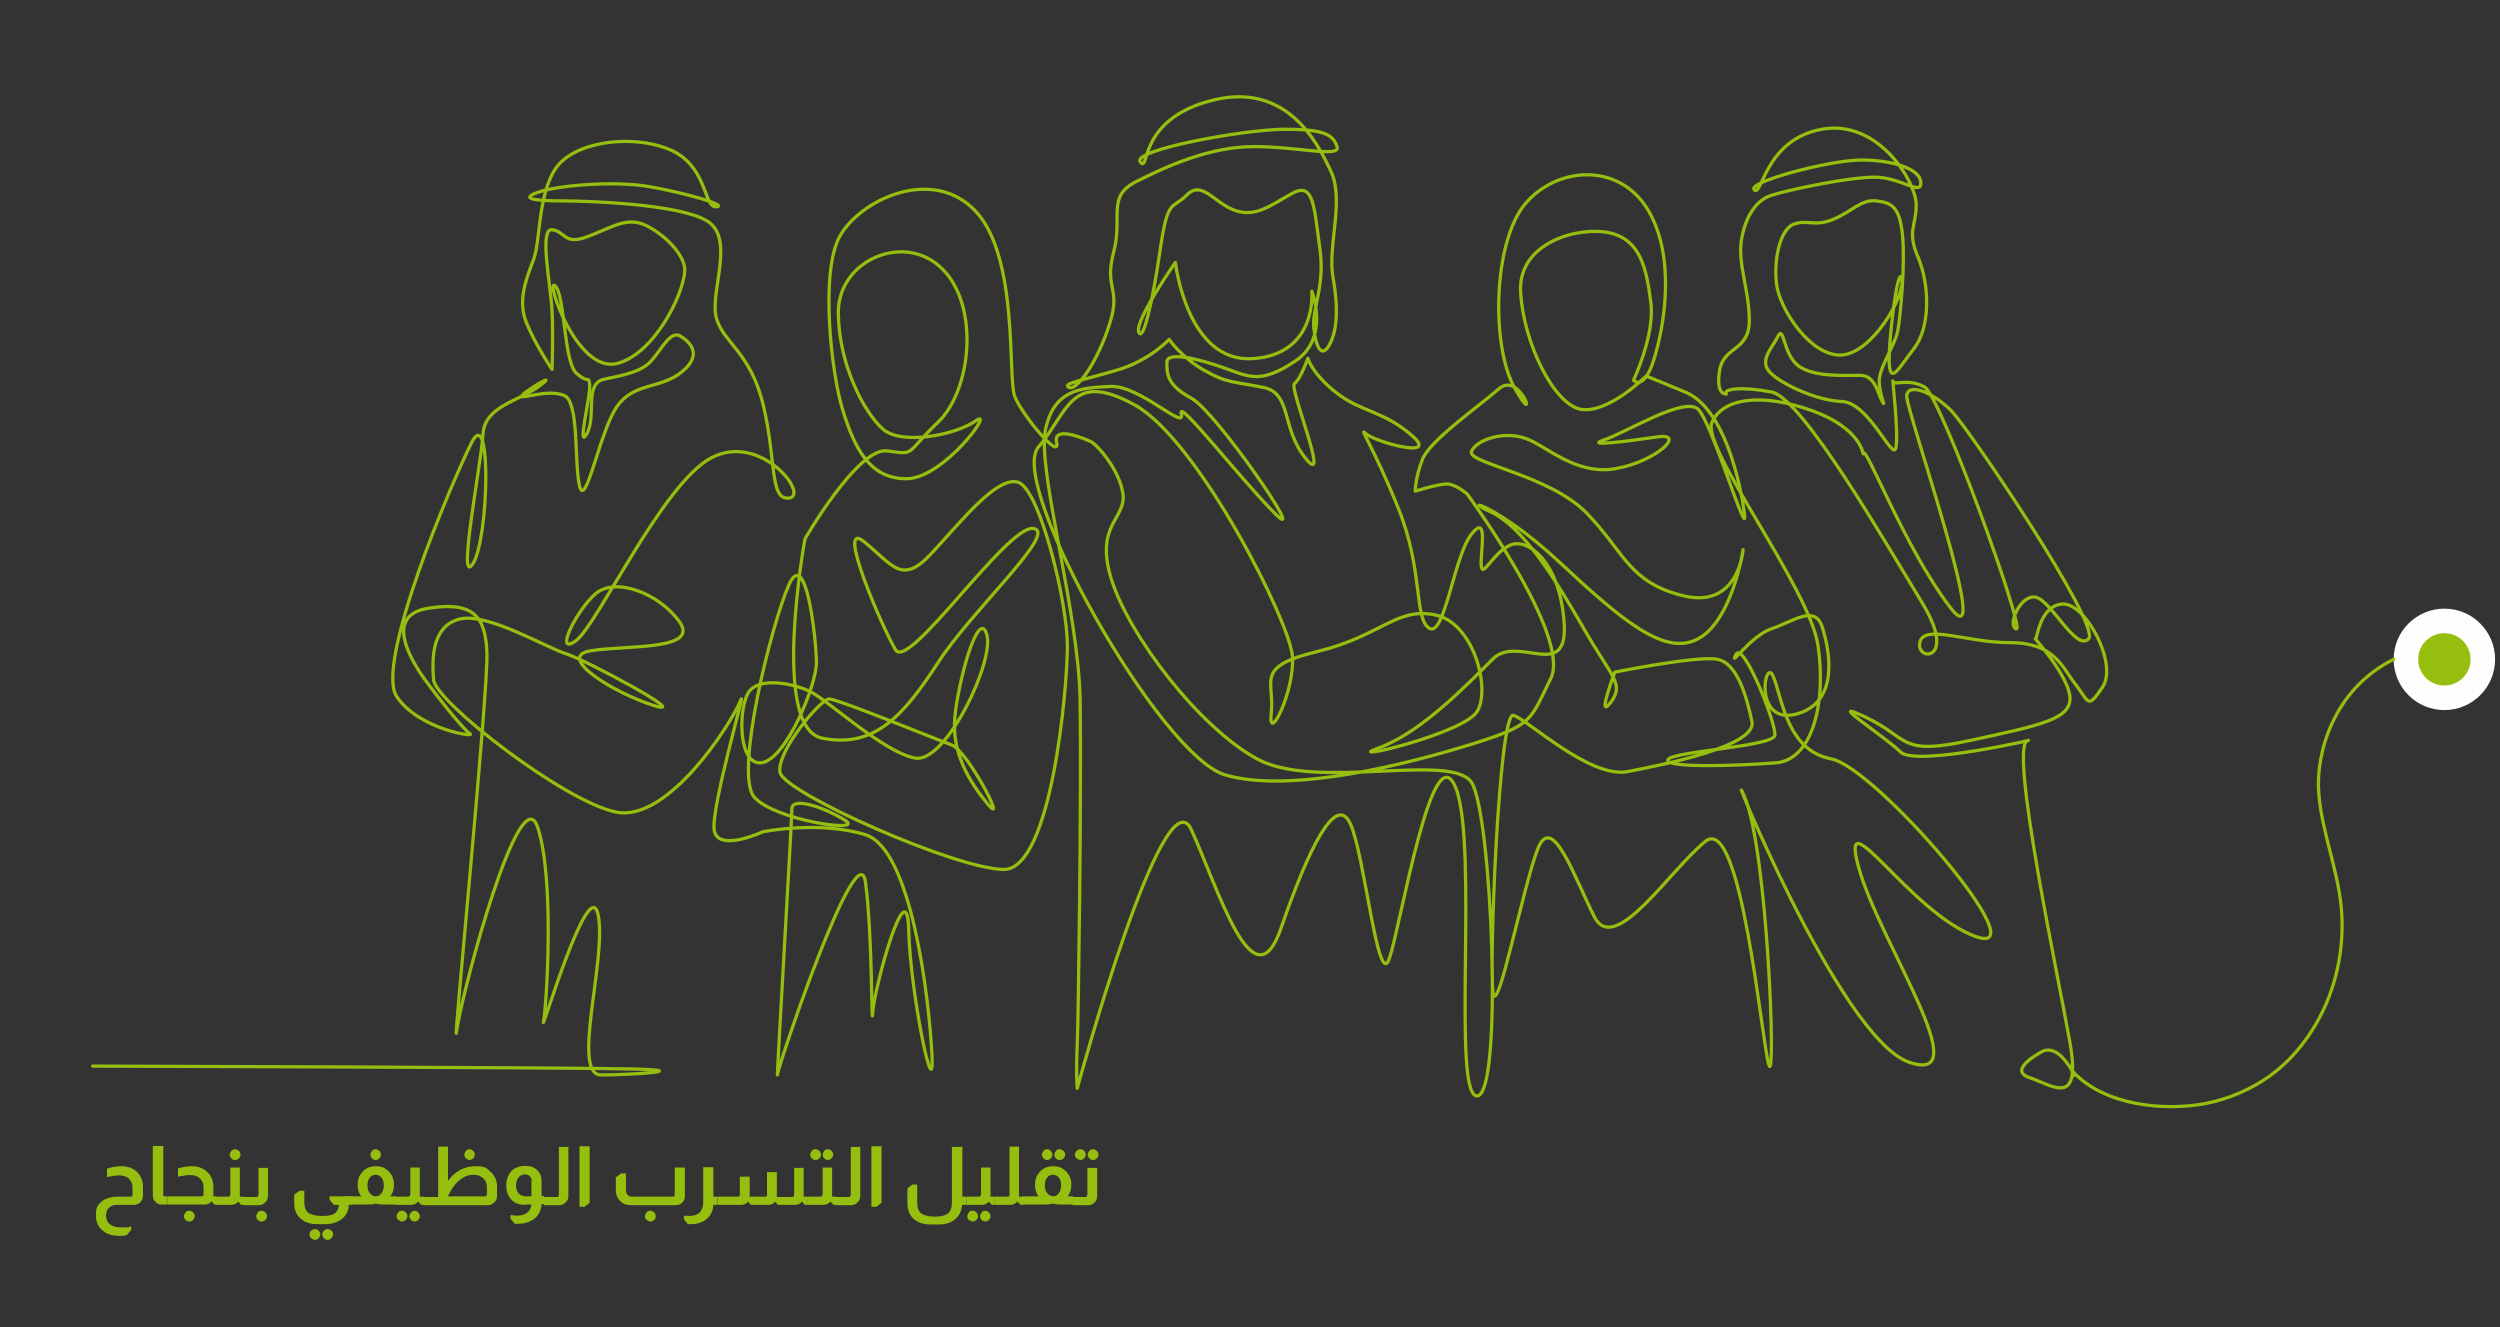 <?xml version="1.0" encoding="UTF-8"?>
<svg id="Layer_1" data-name="Layer 1" xmlns="http://www.w3.org/2000/svg" xmlns:xlink="http://www.w3.org/1999/xlink" version="1.1" viewBox="0 0 764 405.6">
  <rect x="0" y="0" width="764" height="405.6" fill="#333333" stroke="none"/>
  <defs>
    <style>
      .cls-1 {
        fill: #96be0e;
      }

      .cls-1, .cls-2, .cls-3, .cls-4 {
        stroke-width: 0px;
      }

      .cls-2, .cls-5, .cls-6 {
        fill: none;
      }

      .cls-3 {
        fill: #f09600;
      }

      .cls-5 {
        stroke-miterlimit: 10;
      }

      .cls-5, .cls-6 {
        stroke: #96be0e;
      }

      .cls-6 {
        stroke-linecap: round;
        stroke-linejoin: round;
      }

      .cls-4 {
        fill: #fffefc;
      }

      .cls-7 {
        display: none;
      }
    </style>
    <clipPath id="clippath">
      <rect class="cls-2" x="-213.5" y="-577.5" width="734.1" height="284.2"/>
    </clipPath>
  </defs>
  <g id="Layer_1-2" data-name="Layer 1-2" class="cls-7">
    <path class="cls-3" d="M29,206.5c-.5-.5-.9-1.7-.6-2,.4-.5,1.5-1,2.1-.8,15.1,4.2,31.9,17.6,64.4,204.6,4,1.5,13.6,4.8,17.3,6.8,11.1,6.2,15.4,16,14.4,28.3-.5,6.3-1.5,12.6-2,19-.5,5.4-.5,10.9,1.4,16.1,3.2,8.7,10.8,12.5,19.6,9.6,6.5-2.1,12.2-5.8,17.7-9.8,4-2.9,7.9-6,12-8.9,15-10.9,31.6-13.2,49.3-8.6,6.9,1.8,13.8,3.3,20.7,4.9.3,0,.6,0,1.1.1,0-.3,0-.5-.1-.6-7.1-6.9-11.1-15.6-14.7-24.5-6.6-16.4-10.8-33.3-13.6-50.7-2.7-17-2.1-34-.1-50.9,2.2-18.9,9.4-35.9,21-51,2.2-2.8,4-5.9,5.9-9,4.3-7.2,11-11.3,18.3-14.7,6.2-2.9,12.8-4.6,19.6-5.4,9.9-1.2,18.8,1.8,27.1,6.6,16.7,9.7,28.7,23.7,36.8,41.1.7,1.6,1.4,3.1,2.1,4.7.6,1.5,1.2,3.1,1.9,4.8,4.3-2.5,9.1-3.3,13.8-4.2,21.5-4.2,49.5,7.1,62.4,21.8,11.7,13.3,19.3,28.6,24.6,45.2,2.8,8.8,4.9,17.9,7.2,26.8,1.4,5.4,2,6,6.8,3.3,4.4-2.4,9.2-2.8,13.9-3.8,3.1-.7,3.9-2,3-5.1-.1-.4-.3-.9-.5-1.3-.9-2.3-.6-3.6,1.4-5,1.6-1.1,3.5-2,5.3-2.7,3.5-1.4,7.1-2.6,10.6-3.9,4.6-1.7,5.8-3.5,4.5-8.2-2.8-10.3-5.8-20.6-9.1-30.8-3.5-10.8-6.3-21.6-7.1-32.9-.6-7.9-.3-15.8-.4-23.6,0-.5.1-.9.2-1.4.5-3.1,2-3.8,4.7-2.1.3.2.5.4,1,.6v-.5c-9.4-15-21.6-26.2-40-28.8-1.9-.3-3.9.2-5.8.7-7.2,2.3-14.4,3-21.6.2-.3-.1-.6-.2-.9-.4h-.6c.4.5.6.9.9,1.2,9.1,11.4,17.5,23.3,24.3,36.3,4.3,8.3,5.9,17.5,8.5,26.4,4.6,15.9,9.4,31.7,14.2,47.5,1.4,4.6,3.2,9.1,4.8,13.7.6,1.6,1.1,3.3,1.4,4.9.1.6-.1,1.3-.4,1.8-.7,1.1-1.7,2-2.4,3.1-2.2,3.1-5.2,4.1-8.8,3.8-3.7-.3-6.2-2.5-7.3-5.9-1-3-1.6-6.1-2.2-9.2-2.1-11.5-7.1-21.9-13.1-31.8-4-6.7-8.6-13.1-13.5-19.1-6.5-8-15.6-12.4-24.9-16.3-.8-.3-1.6-.7-2.4-1-6.5-2.3-8.6-8-7.8-14,.5-3.5,1.5-6.8,2.2-10.3.1-.7.1-1.4.2-2-.2-.1-.3-.2-.5-.3-.7.6-1.4,1.1-1.9,1.7-.8,1-1.5,2.1-2,3.2-3.8,8.1-11.1,11-19.1,12.7-3.3.7-5.8-1-7.4-3.8-2.7-4.6-3.1-9.7-2.6-14.8,1.3-13.2,6.7-24.7,15.3-34.7,5.1-5.9,11.5-8,19.1-5.6,1.9.6,3.6.7,5.1-.9.5-.6,1.5-.7,2.3-1.1.7-.4,1.6-.8,2-1.4,1.3-1.7,2.7-1.9,4.5-1s1.6.9,2.5,1.2c.4.1,1,.2,1.4,0s.2-.8.1-1.2c-.7-3-1.5-6-2.2-9-.5-2-1.8-3.3-3.8-4-2.5-.8-4.9-1.7-7.3-2.6-4-1.5-7.8-.7-11.6.6-4,1.3-7.9,2.6-11.9,3.9-7.8,2.6-15.6,2.1-23.5.6-10.5-2-20.6-4.8-30.1-9.8-.9-.5-1.9-.9-2.9-1.2-3-1-5.9,0-7.4,2.9-.6,1.2-1.1,2.6-1.4,3.9-1.2,5.2-3.2,10.1-5.8,14.8-1,1.7-2.3,3.5-.9,5.5,1.3,1.9,3.4,1.5,5.3,1.2,4.3-.7,8.6-1.6,12.9-2.4,6.4-1.2,12.9-.8,19.2.5,10.1,2,20,1.7,29.9-.6,1-.2,2.1-.4,3.1-.3.7,0,1.4.5,2.2.8-.6.5-1,1.4-1.7,1.5-3.2.8-6.4,1.6-9.7,2.2-9.2,1.9-18.4,3.8-27.6,5.5-3.4.6-7,.5-10.5.7-1.3,0-2.6.2-3.9.5-1,.2-1.3.9-.7,1.7.9,1.2,1.8,2.5,2.8,3.6,6.2,6.7,12.5,13.4,18.7,20.1,2.1,2.3,4,4.9,5.9,7.5.6.9.6,2.2,1,3.4-1.2-.2-2.5-.2-3.5-.7-6.3-3.6-12-8-17.2-13-2.4-2.4-4.9-4.7-7.3-7-5-4.8-10.4-9-16.4-12.5-10-5.9-20-11.8-29.9-17.7-4-2.4-7.6-5.2-10.4-9.1-2.7-3.8-4.4-7.9-4.3-12.6.3-12.8.8-25.5,1.2-38.3,0-1.6.4-3.3.7-4.9,2.1-9.6-1.5-17.3-8.1-24-.2-.2-.4-.4-.5-.6-2.5-3.6-6.2-3.4-9.8-2.6-2.4.6-4.8,1.6-7.1,2.6-5.8,2.3-10.6-1.2-10.2-7.5,0-1.6.9-2.9,2.4-3.4,5.3-1.7,10.5-3.6,15.9-4.9,2.1-.5,4.6.3,7.1.9-3.3,2.2-5.7,4.5-2.6,8.6.3-.8.5-1.3.6-1.8,1.3-3.4,4.7-4.2,6.9-1.4,4,5.1,9.1,9.5,11.1,16.7.4-1.4.7-2.1,1-2.9,4.3-11.8,7.6-24,13.2-35.3.9-1.7,1.8-3.4,3-4.9,2.5-3.4,6.3-3.2,8,.7,1.6,3.8,2.8,7.9,3.6,11.9,2.1,10.7,1.9,21.4.6,32.2-.9,7-1.5,14-.5,21,.5,3.1,1.6,5.1,4,6.9-.4-2.4-.9-4.6-1.2-6.7-1.6-9.4-1-18.8-.6-28.1.4-9.6,1.4-19.4-1.8-28.8-.9-2.6-1.9-5.1-2.8-7.7-1.4-4.1-.5-7.9,2.6-10.7,2.1-1.9,4.5-3.5,7-4.7,7.1-3.4,14.8-4.3,22.5-5.2,1.6-.2,3.3-.3,4.9-.4,4.7-.3,8.1,1.9,9.7,6.1,1.3,3.6,2.5,7.4,2.7,11.1,1.3,16.6,5.9,32.4,12.1,47.7,4.2,10.4,7.8,21,12,31.3,3.1,7.6,7.5,14.6,13,20.9,2.8,3.1,6,5.7,10.5,4.9,2.2-.4,4.5-1.2,6.4-2.5,10.2-7,15.6-16.7,15.8-29.1.3-12.9-3.2-25.1-8.3-36.7-5.4-12.4-11.3-24.6-16.9-36.8-1-2.1-1.9-4.2-2.8-6.1-1.2,1.7-2.3,3.7-3.9,5.1-6.1,5.7-13.5,6.6-21.1,4.2-7.4-2.3-13.2-6.6-16.7-13.7-.4-.8-1.1-1.5-1.8-2-4.8-3.7-8.8-8-12.1-13.1-2.4-3.9-5-7.7-7.6-11.4-1-1.5-2.3-2.9-3.5-4.3-.8-1-1.7-1.3-3-.8-.4.2-.9.2-1.4.2-1.4-.2-2.2-.9-2-2.4.2-1.3,1.3-1.6,2.4-1.4,1,.2,2.2.8,2.8.4,1-.7,1.7-2,2.3-3.2,2-4.4,2.1-9.1,2.5-13.8.6-6.6,1.2-13.2,4-19.4,3.1-6.9,7.9-12.4,14-16.7,3.2-2.3,6.7-3.1,10.3-.4,3.5,2.6,4.3,5.9,1.7,9.4-2,2.8-4.4,5.3-6.6,8-1.8,2.2-3.6,4.4-5.2,6.8-4,6.1-4.9,12.9-3.8,19.8.6,3.5,2.2,6.8,3.4,10.2.2.5.6.9,1,1.2,3.6,3.5,7.1,7.2,10.9,10.5,3.8,3.4,8.1,6,13.2,6.9,4.2.8,8.1,0,11.6-2.2,7.5-4.4,12.8-11,13.2-19.7.8-15.6-4-29.2-17.5-38.4-2.8-1.9-6.1-2.9-9.2-4.2-3.5-1.5-6.4-3.8-8.6-6.9-2.6-3.7-1.5-6.8,3-7.6,4.9-.9,9.7,0,13.7,2.7,9.1,6,16.8,13.6,22.6,22.8,1.7,2.7,2.8,5.6,2.6,8.8,0,2-.5,4-.8,6.3,5.5,3.1,7.2,9,7.8,15.1.8,7.8-.5,15.4-5.7,21.7-2.4,2.9-5.3,4.9-9.3,4-.9-.2-1.8-.7-2.8-1.2-1.3,5-2.5,10-3.9,15.1.7,0,1.5,0,1.5-1.5s.6-1,.9-1.5c.4.3,1.1.6,1.3,1.1.4,1.1,1,1.1,2,1.1,3.8-.3,7.4.3,10.8,1.9,9.3,4.3,18.9,7.9,29.2,9.5,5,.7,8,3.9,9.4,8.6,1.2,4,2.3,8,3.4,12,2.5,9,7,17.1,11.2,25.4,5,10.1,10.1,20.3,14.5,30.7,3.9,9.4,3.8,19.4,1.1,29.3-.1.4-.2.9-.5,1.3-.3.3-.8.4-1.3.7-.2-.4-.5-.8-.5-1.2s0-.8.2-1.2c1.7-4.1,0-7.2-2.6-10.1-2.7-2.8-9.9-5.3-14.5-4.8,5.1,1.2,8.8,3.8,11.5,7.6,3.3,4.6,4.3,9.8,2.9,15.1-.6,2.3-2.4,4.5-4.1,6.4-1.5,1.7-3.5,2.8-5.1,4.4-.6.6-1.2,1.4-1.3,2.3-.7,3.4-.6,3.4,2.8,4.3,6.8,1.8,13.4,4.2,19.1,8.5,5.2,4,9.5,8.8,12.3,14.6,2.7,5.7,5,11.5,7.4,17.4.7,1.8,1.4,3.8-.1,5.7-.2.3,0,1,.1,1.5,1,3.2,2,6.4,3.1,9.6.9,2.6,1.6,5.2,2.9,7.6,7.3,13.7,12.9,28,18.5,42.4,4,10.5,8.1,21,10.4,32.1.5,2.3,1,4.7,1.4,7,1.5,8,6,13.6,13.2,17.4,10.2,5.4,20.7,6.1,31.6,3,21.3-6.2,39.1-17.6,52.5-35.6,5.5-7.4,8.5-15.7,8.1-25-.2-5-1.1-10-1.2-15,0-4.4,0-8.9.6-13.2,1.8-11,11.5-17.4,21.8-14.9,8.2,2,12.3,8,10.8,16.3-1.6,8.6-3.7,17.2-5.5,25.8-1.4,6.8-3.3,13.5-4.1,20.4-1.5,13.4,4.4,23.6,14.8,31.6,7.8,6,16.8,7.9,26.4,7.5,11.9-.4,23.3-3.5,34.6-6.9,1.5-.4,2.9-.8,4.4-1.2.2,0,.5,0,.8.3-1.1.5-2.2,1.1-3.3,1.5-10.4,4.1-21,7.2-32.2,8.5-17.7,2-32.3-3.4-42.6-18.5-6.2-9.2-7.1-19.4-4.7-29.9,2.7-11.8,5.6-23.6,8.3-35.4.5-2,.7-4.2.9-6.3.4-4.9-1.7-8.2-6.1-10.4-9.3-4.5-19.6.4-21.8,11-1,4.8-.8,9.9-.7,14.8,0,4.5,1,9,1.3,13.4.6,9.3-2.1,17.8-7.3,25.5-8.4,12.5-19.7,21.6-32.6,28.9-8.9,5-18.2,8.7-28.4,10.4-12.3,2.1-23.1-1.1-32.8-8.6-5.5-4.3-7.6-10.4-9.1-16.9-1.9-8.1-4.2-16.1-6.4-24.1,0-.3-.3-.6-.7-.8.6,3.5,1.2,7,1.7,10.5,1.4,8.8,4.4,17.2,7.6,25.5.7,1.9,1.3,4,1.3,6,0,3.4-2.4,5-5.7,4-3-.9-4.7-2.8-5.4-5.8-1.2-5.4-1.9-10.9-3.6-16.1-4.5-13.6-6.3-27.9-9.9-41.7-2-7.8-4-15.6-8-22.6-2.3-4-5.3-7.6-7.9-11.4-.6-.9-1.3-1.8-1.5-2.8-.2-.9-.1-2.3.5-2.9s2.1-.9,2.8-.5c1.8.8,3.4,2.1,5,3-1.7-5.2-3.4-10.7-5.3-16.1-.8-2.4-5.2-6.2-8-7.3-.2.9-.4,1.8-.5,2.6-.6,15.6.3,31.1,4.7,46.2,2.9,9.8,6.3,19.5,9.2,29.4,1.3,4.4,2.3,8.8,3,13.3.6,3.8-.7,5.9-4.2,7.4-4.1,1.8-8.3,3.1-12.4,4.7-1.6.6-3.1,1.4-4.6,2.2-1.2.6-1.6,1.6-1,3,.4.9.7,1.9.8,2.9.3,4-.6,5.3-4.5,6-5.7,1-11.3,1.9-16.5,4.8-2.5,1.4-4.5.5-5.5-2.3-1.3-4-2.3-8-3.2-12.1-3.4-14.6-8-28.8-15-42-6.7-12.7-15.4-24.1-27.9-31.8-11.2-6.9-23.5-10.9-36.7-10.9s-12.4,1.6-18.6,2.6c-.4,0-.8.3-1.8.7h8c11.3-.2,22.4.8,33.3,4.2,11,3.5,18.7,10.8,25.3,19.9,5.5,7.6,8.8,16.3,12.2,24.9,6.9,17.2,10.9,35.3,15.6,53.1.9,3.3,1.9,6.5,3.2,9.6,1.5,3.5,3.2,3.9,6.4,1.8,5.8-4,10.5-9.1,14.4-14.9,3.7-5.5,9-8.3,15.4-9.1,2.2-.2,4.5.3,6.7-.1,3.3-.6,6.6-1.6,9.8-2.6,2.8-.9,5.3-.8,7.6,1.2.9.8,2.2,1.3,3,2.2,6.5,6.4,14.7,9,23.2,11,4.4,1,8.9,1.6,13.2,2.9,3.1.9,6.1,2.3,8.8,4,3.5,2.1,4.5,5.8,3.3,9.8-.2.5-.2,1.3,0,1.8,1,1.7.6,3.4-.6,4.6-1.7,1.6-3.6,3.1-5.7,4.2-2.6,1.4-5.4,2.3-8.1,3.3-1.1.4-1.7.9-1.8,2.2,0,2.5-1.9,3.9-3.9,4.9-3.9,2.1-7.9,4-11.9,6-2.1,1-4.3,2-6.6,3,2.2,4.2.8,8.4-.5,12.4-1.2,4-3,7.9-5.2,11.5-4.3,6.9-10.4,9.1-18.3,7.2-4.6-1.1-8.7-3.2-12.4-6-3.7-2.8-5.9-6.1-3.8-11.2-4.1.9-8,1.7-11.9,2.4-4.2.7-8.5,1.3-12.8,1.9-1.8.3-3.4-.5-4.3-2-1.1-1.9-2.1-3.8-2.9-5.9-.6-1.5,0-3,1.3-3.9,1.5-1,3.2-2,4.9-2.6,4.3-1.5,8.7-2.7,13.1-4,.5-.1,1-.3,1.1-.4-4.5-1-9.3-2.1-14-3.1-.5-.1-1.4.2-1.6.5-1.3,2.6-3.7,2.9-6.1,2.7-1.2,0-2.5-.5-3.6-1.1-7.2-4.2-15-6.3-23.2-7.1-2-.2-3.9-1.1-5.9-1.7-2.5-.8-4.2-.2-4.6,2.4-.7,3.9-1.2,7.9-1.1,11.8.1,4.4-1,8.4-2.3,12.4-.6,1.7-.3,2.7.8,4.1,6,7.9,7.7,17.8.9,25.7-4.6,5.4-10.5,6.4-17.1,5.4-8.4-1.3-15.5-7.2-17.1-15.1-1.6-8.1,1-15.2,6.4-21.2,2.1-2.3,5-3.4,8.2-3.4s3.3,1.1,3.3,3.1-.1,2.4-.4,3.5c-1.4,6.1-2.8,12.1-4.3,18.1-.4,1.5-.2,2.6,1.5,3.2,1.5.6,2.9,1.5,4.5,2.2.3-.5.5-.8.7-1.1,2.9-6.5,5.7-13.1,8.7-19.6.6-1.4.5-2.3-1-3-1.7-.8-3.3-1.8-5-2.5-2.1-1-3.1-2.6-2.7-4.8.6-3.4,1.3-6.8,2.1-10.1,1.2-5.1,2.6-10.1,4-15.2,1-3.7,3-5.3,6.9-4.6,5.1,1,10,2.5,15,3.8,9.6,2.6,19.1,5.2,29,7.8-.5-2.1-1-4.4-1.7-6.6-1.1-3.1-2.3-6.1-3.6-9-1.5-3.3-2.9-4-6.6-3.7-2.4.2-4.9.4-7.3.5-8.5.3-16.3-2.1-24.2-4.9-2.1-.7-4.2-1.4-6.8-2.2v9.6c0,2.8-1.1,3.3-3.6,2.1-12.8-6.1-21.4-16.2-27.7-28.6-.5-1.1-1.1-2.1-1.7-3.3-.4.5-.7.8-1.2,1.5-1.4-3.4-2.7-6.5-4.1-10.1-.3,3.8-.5,7-.9,10.3-1.6,15.9-7,30.4-15.7,43.7-4.8,7.4-10,14.5-15.1,21.7-1.1,1.6-2.6,3-4,4.4-4.8,4.6-10.2,7.1-17.1,6.9-9.2-.3-18.1-1.8-26.8-5.1-4.4-1.7-9.1-2.5-13.6-3.8-7.8-2.3-15.6-4.9-22.2-9.9-.4-.3-.9-.5-1.4-.7-11-2.6-22-5.5-33.1-7.7-16.1-3.1-30.4,1.4-43.3,11-5.8,4.4-11.8,8.6-17.9,12.5-4.2,2.7-8.8,4.9-13.9,5.5-7,.9-13.4-2.4-16.8-8.6-3.4-6.3-3.8-13.2-3.1-20.1.8-8.2,2.3-16.3,1.8-24.5-.5-7.2-3.2-13.2-8.9-17.7-6.9-5.5-14.9-8.5-23.3-10.6-18.9-133.3-45.4-199.5-55.8-201.9-1.1-.2-2.1-.5-3.5-.9M392.3,107.5c1,2.3,1.8,4.6,2.7,6.7,5.8,12.6,11.9,25.1,17.4,37.9,5.6,13.1,9.6,26.6,8.2,41.1-1.2,12.5-7.6,21.9-18.4,28.1-5.2,3-10.4,2.3-14.9-1.6-1.1-1-2.2-2.1-3.2-3.2-5.7-6.4-10-13.6-13.1-21.4-5.1-13.1-9.9-26.3-14.8-39.4-4-10.5-6.8-21.3-8-32.5-.6-5.2-1.4-10.4-2.8-15.4-1.4-5.4-4.5-7.3-10.1-6.7-5.3.6-10.6,1.4-15.9,2.4-5.1,1-10,2.6-14.2,5.9-4,3.2-4.8,6.4-3.2,11.3,2.3,7.1,4.5,14.3,4.2,21.9-.2,7.4-.4,14.7-.8,22.1-.4,8.2.2,16.3,1.8,24.3.7,3.3,1.9,6.2,4.6,8.5,2.7,2.4,5.1,5.2,7.4,8,.5.6.3,1.7.5,2.5-.9-.1-1.8,0-2.5-.4-3.4-1.9-6-4.6-7.7-8.1-1.4-2.7-3-5.1-5.3-7.1-2.1-1.9-3.2-4.4-3.8-7.3-1.1-5.6-.7-11.2-.2-16.8.9-9.4,2.1-18.7,1.1-28.1-.7-6.3-1.4-12.7-3.8-18.6-.5-1.3-1.7-2.9-3-3.3-1.9-.6-2.9,1.3-3.6,2.8-2.7,5.5-5.7,10.9-7.9,16.7-3,8.2-5.4,16.8-8.1,25.1-.2.7-1,1.2-1.5,1.9-.5-.5-1.3-1-1.5-1.6-1.6-7.1-6.6-11.9-11.2-17-1.3-1.4-2.7-1.2-3.7.5-1.1,1.9-.9,3.2.7,4.8s2,1.9,3,2.9c4.3,4.4,7.5,9.6,9.1,15.7.2-.2.3-.5.6-.6.7-.4,1.5-.6,2.2-.9.3.8,1,1.7.8,2.4-.3,1.1-1.2,2.1-1.9,3.2-.5.7-1.2,1.4-1.4,2.2-.5,1.9-.8,3.9-1,5.9-1.4,13.3-1.7,26.7-1.6,40.1,0,1.4.2,2.9.6,4.3,1.7,7.1,6.5,11.7,12.5,15.3,9.6,5.8,19.1,11.7,28.8,17.3,7.8,4.5,14.8,10,21.1,16.5,5.8,6,12.1,11.3,19,15.9,1,.7,2.1,1.2,3.1,1.9.1-.2.3-.3.4-.5-1.8-2.2-3.5-4.5-5.4-6.5-6.4-6.9-12.8-13.6-19.1-20.5-1.4-1.5-2.6-3-3.6-4.7-1.3-2-.7-3.6,1.7-4.2,1.5-.4,3.1-.5,4.7-.4,8.6,0,16.8-2.4,25-4.6-3.5-.6-6.9-1.1-10.4-1.6-6.6-1.1-13.1-1.7-19.8-.5-4.6.8-9.1,1.7-13.7,2.5-2.3.4-4.5,0-6.1-2-1.6-2.1-.9-4.3,0-6.4.4-1,1-1.9,1.4-2.8,1.6-4.1,3.2-8.1,4.7-12.2.6-1.5,1-3.2,1.7-4.7,1.3-2.6,3.5-4.3,6.4-4.4,1.6,0,3.3.4,4.8.9,5,2,9.7,4.7,14.8,6.2,6.6,2,13.4,3.1,20.1,4.6,6,1.3,12,1,17.9-.7,4.6-1.4,9.1-2.8,13.6-4.2,3.2-1,6.5-2,9.9-1,3.8,1.2,7.6,2.4,11.2,4.1,1.3.6,2.5,2.2,3,3.7,1.2,3.2,2.1,6.6,2.9,10,.2.9-.1,2.4-.8,3-.6.6-2,.7-3.1.5-1-.1-1.9-.9-2.9-1.2-.5-.2-1.5-.4-1.6-.1-1.2,2-3.6,2-5,3.2-2.5,2.1-4.9,1.9-7.8,1.1-6.3-1.7-11.7,0-16,4.9-8.3,9.4-13.5,20.4-15,32.9-.5,4.6-.3,9.3,1.9,13.6,1.7,3.4,3.5,4.1,7.1,3.1,1.1-.3,2.2-.6,3.2-.9,5.6-1.6,10-4.7,12.8-10,.8-1.5,1.8-2.9,2.9-4.2,1-1.2,2.3-2.2,4-1.3,1.5.8,1.3,2.3,1,3.7-.1.7-.3,1.4-.5,2.1-.6,2.6-1.3,5.3-1.7,7.9-.8,4.9.6,10.5,6.8,12.6,1.2.4,2.3,1,3.5,1.5,10,4.2,19.2,9.5,25.8,18.3,4.5,6,8.9,12.2,12.7,18.7,5.9,10,11,20.4,12.9,32.1.5,2.9,1.1,5.7,2.1,8.4,1,2.9,3.4,4.5,6.5,4.4,3.1,0,5.7-1.3,6.8-4.5.2-.6.6-1.4,1.1-1.6,1.5-.5,1.2-1.5.8-2.5-1.4-3.5-3.1-6.9-4.3-10.5-4.9-15.4-9.8-30.8-14.4-46.3-2.1-7.2-3.7-14.5-5.6-21.7-2.2-8-5.6-15.4-10.4-22.2-6-8.4-11.7-17-18-25.2-2.4-3-2.6-6.5-3.8-9.7v-.8c.4-2.7.7-5.4,1.1-8.1.2-1.6.8-3.2.5-4.7-.3-1.6-.2-2.8.6-4.1.4-.7.7-1.4.9-2.2,1.3-4.2,2.5-8.5,3.7-12.8.2-.9.2-2.1-.1-3-1.5-4.4-2.1-9-1-13.5,1.5-6.5,3.1-13,5-19.4,3.3-11.2,6.4-22.4,7.1-34.1.1-2.6,1-5.2,1.9-7.7.4-1.3,1.3-3,3-2.6,1.9.4,1.6,2.4,1.5,3.9-.7,7.4-1,15-2.4,22.3-3.3,17.4-7.1,34.7-10.7,52.1v1.2c.2.1.3.3.5.4,4.8-7.2,10-13.8,19.4-14.2,8.7-.4,16.8,1.1,22.2,9.5.7-7.5.2-14.6-2.7-21.1-4.5-10.2-9.4-20.2-14.4-30.1-4.3-8.5-9-16.8-11.5-26.1-1.2-4.3-2.3-8.7-3.6-13-1.1-3.7-3.6-5.8-7.5-6.6-3.5-.7-7-1.1-10.3-2.3-6.5-2.3-13-4.9-19.4-7.6-3.5-1.4-7.1-2-11.2-1.5v-.2ZM225.8,360.1c.6,6.5.9,13,1.7,19.4,1.2,9.7,4.8,18.9,7.9,28,6.6,19,16.9,36.1,28.7,52.3,3.6,5,8.1,9.5,12.4,13.9,5.1,5.3,11.8,7.1,18.8,7.5,10.9.8,20.2-3.3,28.4-10.3,10-8.7,16.8-19.8,21.7-31.9,3.6-8.9,5.6-18.2,5.2-27.9-.3-7.5-.6-15-1.2-22.4-.8-11-2.5-21.9-5.2-32.5-4.2-16.3-9.6-32.1-17.5-47-8.4-15.9-21-26.4-38.4-31-16.5-4.4-30.8-1-42.2,12.4-4.5,5.3-7.9,11.1-10.5,17.5-7,16.7-9.3,34.2-9.8,52.1h0ZM530.9,448.5c0,0,.2.1.3.2,1.2-1,2.4-2.1,3.6-3.1,4.8-4.1,10-7.7,15.7-10.4,2.9-1.4,5.9-1.8,9.1-1.1,2.7.6,3.7-.2,3.3-3s-.9-3-1.9-4-2.9-2.5-4.6-3c-4.4-1.4-8.9-2.6-13.4-3.6-10.2-2.3-20.4-4.4-28.2-12.2-.3-.3-.8-.5-1.1-.8-3.2-3.2-6.7-3.3-10.7-1.6-3.5,1.5-7.4,2.1-11.3,1.9-7.1-.4-12.8,2.2-16.9,8.1-1,1.5-2,3-3.2,4.3-4,4-8,8.1-12.4,11.7-3.1,2.6-6.2,1.7-8.1-1.9-1.1-2.2-2.1-4.6-2.7-7-1.9-6.8-3.6-13.5-5.2-20.4-3.9-16.3-9.2-32.2-15.8-47.6-1.5-3.4-3.3-6.6-5.2-9.8-8.1-13.5-19.6-22.1-35.4-24.9-10.7-1.9-21.5-1.8-32.3-1.5-.9,0-1.8.1-2.8.2,8.1,24.6,13.8,49.4,13,75.5,2.6-.9,3.2.6,3.7,2.3.5,1.8,1.1,3.6,1.9,5.2,2.4,4.9,4.9,9.7,7.5,14.4,3.1,5.7,6.9,11,11.7,15.5,4.1,3.9,8.8,6.9,14.3,9.6v-8.6c0-3,.9-3.7,3.8-2.9,2.4.6,4.7,1.5,7,2.2,6.6,2.1,13.3,4.2,20.3,4.2s6.2-.2,9.3-.4c4-.3,6.9,1.2,8.2,5,1.8,5.1,3.7,10.2,5.3,15.4.5,1.5,1.1,2.4,2.7,2.7,4.5.8,8.9,2,13.4,2.5,7,.9,13.6-.6,19.2-5.2,3.8-3,7.5-6.2,11.1-9.3,4.7-4,9.4-7.8,15.2-10,2.4-.9,5-1.4,7.5-1.4,5.2,0,7.7,4.1,5.7,8.9-.5,1.3-1.2,2.6-1.8,3.9h.2ZM310.9,481.9c.7.1.9.2,1,.2.3,0,.5,0,.8-.1,14.7-3.5,25.9-12.3,34-24.5,9.2-13.7,13.6-29.4,15-45.8.7-8.5.6-17.1.4-25.6-.2-7.3-.5-14.8-1.7-22-2.6-16-6.4-31.8-12.1-47-7.3-19.5-19-35.5-36.8-46.9-6.8-4.3-14-7.6-22.1-8.2-8.4-.6-16.3,1.8-24,4.8-5.1,2-9.9,4.6-13.7,8.7-8.4,9-15.4,19.1-21.1,30-6.7,12.9-9.9,26.7-10.9,41.2-1,14-1.3,27.9.8,41.8,2.7,18,7.1,35.4,14,52.2,3.9,9.5,8.5,18.4,16.4,25.3.9.8,1.9,1.5,3,1.8,5.4,1.9,10.9,3.6,16.4,5.4.5.2,1.1.4,2,.6-2.9-3.4-5.8-6.3-8.1-9.5-9.2-12.4-17.7-25.2-24.1-39.2-8.5-18.7-15.8-37.8-16.3-58.7-.5-17.9,1.3-35.5,7.1-52.5,3-8.8,6.9-17.2,13-24.4,12.2-14.4,27.4-18.6,45.4-13.8,17.6,4.7,30.6,15.1,39.4,31.1,8,14.6,13.4,30.2,17.8,46.3,3.2,11.7,4.9,23.7,6,35.8,1,10.2,1.8,20.4.7,30.5-2.2,20.5-11.2,37.8-25.7,52.2-4.5,4.5-9.9,7.9-16.4,10.3h-.2ZM346.9,75.5c.2,6.8,2.8,12.6,4.8,18.5,1.4,3.9,3.1,7.6,4.7,11.3.7,1.6,2,2.6,3.6,3.1,7.1,2.4,14.3,2.3,21.5.2,1.7-.5,3-1.4,3.8-2.9,2.8-5.8,4-11.9,4.4-18.3,0-.7.8-1.4,1.2-2.1.4.6,1.2,1.3,1.3,1.9.2,2.8,2.2,4.4,5.1,3.6,2.6-.7,4.5-2.4,5.8-4.6,5.4-9.1,6.1-18.6,1.7-28.3-1.1-2.5-2.9-4.4-5.7-5.1-1.4-.3-1.1-1.1-.3-1.8,1.5-1.3,2.1-3.1,1.7-5-.6-2.6-.9-5.3-2.2-7.5-5.5-9.3-13.1-16.8-21.9-23-3.2-2.2-7-2.8-10.8-2.8s-2.9,1-4.3,1.6c.5,1.3.8,2.8,1.6,4,2.6,3.7,6.6,5.2,10.6,6.6,5.5,2,10,5.3,13.9,9.7,5.9,6.8,8.9,14.7,10.2,23.5,1.4,9.2,0,17.6-6.2,24.8-7.5,8.8-18.3,13-29.8,5.3-3.6-2.4-6.7-5.5-10-8.4-1.5-1.3-3-2.8-4.6-4.4h-.1ZM422.9,249c0,.2,0,.5.1.7,1,.4,2,1,3,1.2,2.1.6,3.8,1.5,4.7,3.6.2.5.8,1.1,1.3,1.1,3.3.4,6.3,2.3,9.9,1.8,1.8-.3,3.7.1,5.5,0,1-.1,2.2-.5,3-1.2,3.3-2.7,4.1-6.7,4.8-10.6.6-2.9,1.3-5.4,4-7.1,1.4-.9,2.6-2.1,3.8-3.1,2-1.8,3.3-3.9,3.7-6.6,1-7.2-3.1-14.8-9.8-17.7-4.5-1.9-9-2-12.8,1.5-2.1,2-4.1,4.3-5.6,6.8-1.6,2.7-3.5,4.9-6.3,6.4-1.4.7-2.9,1.3-4.2,2.2-1,.7-2,1.7-2.4,2.8-.8,2.5-1.2,5.1-1.7,7.7,0,.4.1,1.2.4,1.3.4.2,1,0,1.5-.2,1.4-.8,2.8-1.6,4.2-2.4.4-.2.9-.2,1.4-.3,0,.5,0,1.1-.1,1.6-2,4-3.6,8.4-8.3,10.5h-.1ZM347.6,101.1c-.6-6.2-1.2-12.2-1.9-18-.7-5.9-1.7-11.7-7-15.6-.9-.7-1.7-1.8-2.2-2.8-.8-1.7-1.5-3.4-1.8-5.2-.3-2.2,1.5-3.3,3.5-2.3.7.4,1.4.9,2.2,1.5.1-2.3.1-4.4.3-6.5.6-6.5,3.6-11.9,7.7-16.9,2.6-3.2,5.1-6.4,7.6-9.7,2.1-2.8,1.6-4.8-1.2-7-2.5-1.9-4.9-1.7-7.4-.2-6.2,3.8-10.6,9.1-13.6,15.7-3.4,7.3-3.7,15.1-4.4,22.9-.5,5.4-1.1,10.7-4.6,14.8,2,2.7,4,5.2,5.9,7.9,2.8,4,5.5,8.2,8.1,12.2,2.3,3.5,5.2,6.5,8.8,9.2ZM563.1,437.7c-.2,0-.3-.1-.5-.2-2.2,1.6-4.2,3.4-6.5,4.7-9.1,5.3-19,8.6-29.2,11-13.5,3.2-27.1,6.1-40.6,9.5-8.9,2.2-17.6,4.7-26.4,7.4-5.4,1.7-5.9,3.7-2.7,8.4,1.1,1.6,2.4,2.5,4.5,2.2,2-.4,4-.6,6.1-.9,15.1-2.3,29.6-6.8,43.5-13.2,2.7-1.3,5.6-2.7,8.6-3,3.2-.3,6-1.4,8.8-2.7,1.7-.7,3.4-1.5,5.1-2.3,3.4-1.7,6.9-3.4,10.2-5.4,1-.6,2-2,2.2-3.2.3-1.8,1-2.7,2.6-3.3,2.5-.9,5-1.7,7.4-2.9,2-1,3.8-2.3,5.6-3.7.7-.5.9-1.6,1.3-2.5h0ZM505,494c6.2.1,10.2-1.5,12.5-5.5,2.3-3.9,4.3-8,5.9-12.3.9-2.3,1.1-5,1.3-7.6.2-2.7-1-3.4-3.3-2.5-4.1,1.5-8.2,2.9-12.4,4.3-6.1,2.1-12.3,4.1-18.4,6.4-4.4,1.6-5.5,5.7-2.5,8.8,5,5.1,11.2,7.9,16.8,8.3h0ZM410.2,484.8c-.5,1-.7,1.4-.9,1.9-2.9,6.5-5.7,13-8.6,19.4-.9,2.1-1.7,2.3-3.7,1.4-1.7-.8-3.4-1.5-5.1-2.3-1.5-.7-2-1.7-1.6-3.4,1.1-4.5,2.1-9,3.2-13.5.6-2.6,1.3-5.1,1.8-7.7.4-2.5-.4-3.4-2.8-2.6-2,.6-4.2,1.4-5.5,2.8-4.8,5.1-7,11.3-6.1,18.2,1.5,10.7,12.4,16.6,22.9,15,6.6-1,10.4-5.5,11.9-11.7,1.6-6.6-1-12.1-5.2-17.6h-.3ZM535.2,408.5c-.3-1-.8-2.9-1.6-4.7-4.1-9-6.8-18.5-8.3-28.3-2.9-18.6-8.8-36.1-18.1-52.5-2-3.6-4.8-6.8-7.5-10-.7-.8-2.9-1.6-3.1-1.3-1.2,1.3.3,2.3,1,3.4,2.7,4.2,5.8,8.1,8.1,12.5,4,7.5,6.5,15.5,8.4,23.7,2,8.4,3.3,17,5.3,25.5,1.7,7.1,3.9,14,5.7,21.1.9,3.5,1.4,7,2.2,10.5.5,2.3,2.2,3.6,4.4,4.1,2.3.5,3.5-.6,3.5-4h0ZM409.3,481.8c.4-1,.7-1.9,1-2.7,2.2-5.6,1.9-11.4,2-17.2,0-2.1.3-4.2.9-6.2,1-3.4,3.5-4.5,6.9-3.4,1.6.5,3.3,1.1,5,1.4,2.4.4,4.9.5,7.3.9,5.9,1,11.2,3.4,16.5,6.2,1.6.8,3.6,1,5.5,1.1.7,0,1.4-.9,2.1-1.4-.6-.5-1.2-1.1-1.9-1.3-13-3.8-26.1-7.5-39.1-11.2-1.5-.4-3-.7-4.5-.8-2.4-.1-3.6.9-4.1,3.1-.3,1.1-.5,2.3-.8,3.5-1.7,6.9-3.4,13.8-5,20.6-.4,1.7-.2,3.2,1.5,4.1,2.2,1.1,4.4,2.2,6.8,3.4h0ZM497.4,291.8c.1,0,.3-.2.4-.2-.2-.8-.2-1.6-.5-2.3-2.2-5.4-4.3-10.8-6.9-16-2.4-5-5.7-9.5-10-13.2-6.5-5.8-14.4-8.5-22.6-10.6-1.1-.3-1.5.3-1.8,1.2-.7,2.4-1.5,4.7-2.4,7.2,20.8,2.9,33.6,16.6,43.7,33.9h0ZM494,458.2c.7,0,.9.1,1.2,0,10.4-2.3,20.8-4.5,31.1-6.9.5-.1,1.2-.5,1.4-.9,1.2-2.4,2.6-4.8,3.5-7.3,1-3-.6-5.4-3.8-5.5-2.2,0-4.7.1-6.7,1-3.5,1.5-6.9,3.5-9.9,5.7-5,3.7-9.6,7.9-14.4,11.9-.7.6-1.4,1.1-2.4,1.9h0ZM442,143.1c-.2,0-.5-.1-.7-.2-.6,1.6-1.4,3.1-1.6,4.7-.6,4.1-.7,8.2-1.5,12.2-1.8,8.3-3.9,16.6-5.9,24.9-1.8,7.5-3.8,15-5.5,22.5-.7,2.9,0,5.9,1.1,9.1,1.3-3.7,2.8-6.8,3.5-10.1,1.6-7,2.8-14.1,4.5-21.2,3.1-13,5.1-26.1,6.1-39.4v-2.7.2ZM253.9,149.8c-2.5-3.3-3.1-6.4.5-9.9h-4.1c-5.2.3-9.8,2.5-14.6,4.5-2.6,1.1-3.1,2.2-2.2,4.8.4,1.1.8,2.4,1.6,3.1.8.8,2.1,1.4,3.2,1.4s2.5-.4,3.6-1c3.7-2,7.4-3.4,12-3h0ZM560.6,436.5c-3.1-1.4-6-1.4-8.6,0-5,2.9-9.8,6.1-14.6,9.2-1.2.8-2.3,2-3.4,2.9,0,.2.2.3.3.5,9.2-3,18.5-6,26.3-12.7h0ZM389.1,108.7c-.3-.3-.6-.6-.9-.8-1.6,1.1-3.3,2-4.8,3.2-2.5,2.1-5,4.2-8.3,4.7-6.2,1.1-11.6-.6-16.2-5-1.5-1.4-3.6-2.3-5.4-3.5-.1.2-.2.4-.3.6,4.5,5.7,10.4,9.2,17.5,10.2,6,.8,11.6-.7,15.9-5.3,1.1-1.1,1.7-2.7,2.5-4h0ZM305.5,485.7c15.3,2.3,24.7-1.7,30.9-13.4-9.2,7.8-19.2,12.5-30.9,13.4ZM430.5,257.3c-1.3-4.4-5.3-4.9-8.7-6.4-1.3,5.3,1.6,7.4,8.7,6.4ZM348.9,89.3h-.4c.4,3.6,1,7.1,1.3,10.7.3,3.2,2.4,4.8,5.1,5.8-2-5.6-4-11.1-6-16.6h0ZM380,111.1c-6.1,1.5-12.2,1.4-18.7-.2,4.9,4.8,14.1,4.8,18.7.2ZM441.9,210.8h.3c-.5.4-1.1.6-1.5,1.1-2.1,2.4-4.1,4.8-6.2,7.1-1,1.1-2,2.4-3.3,2.9-1.5.7-1.8,1.6-1.7,3.1,2.6-1.1,4.9-2.4,6.4-4.8,2.1-3.2,4.1-6.3,6.2-9.5h-.2ZM428.8,240.1c-1.8.6-3.5,1.2-5.2,1.8-.2,0-.5.4-.6.7-.3,1.5-.5,3.1-.8,4.8,3.8-1.4,5.1-4.5,6.6-7.3ZM336.9,59c-.5,2.7,2.2,7.3,5,8.6-.4-4.4-2.4-7.9-5-8.6ZM428.2,259.5c3.2,1.4,9.8,1.5,13.4,0h-13.4ZM311.9,200.2c-.1.1-.2.2-.3.3,1.7,1.8,3.4,3.5,5.1,5.3.1-.1.3-.3.4-.4-1.8-1.7-3.5-3.4-5.3-5.1h0Z"/>
    <g id="Group_2726" data-name="Group 2726">
      <g id="Ellipse_4" data-name="Ellipse 4">
        <circle class="cls-4" cx="16.8" cy="201.5" r="15.5"/>
      </g>
      <circle id="Ellipse_319" data-name="Ellipse 319" class="cls-1" cx="16.8" cy="201.5" r="8"/>
    </g>
    <g>
      <path class="cls-1" d="M95.1,300.7h-8l-1.4,4.3h-4.5l7.6-21.5h4.9l7.4,21.5h-4.6l-1.4-4.3ZM93.9,297l-2.8-8.4-2.8,8.4h5.6Z"/>
      <path class="cls-1" d="M103.5,289.1h4.1v2.2c1.1-1.7,2.7-2.6,4.7-2.6s3.2.5,4.1,1.6c.8,1,1.2,2.3,1.2,3.9v10.7h-4.1v-9.9c0-1.9-.9-2.9-2.7-2.9s-1.8.3-2.4.9-.9,1.3-.9,2.3v9.6h-4.1v-15.9h.1Z"/>
      <path class="cls-1" d="M125.7,289.1v15.9h-4.1v-15.9h4.1ZM123.6,283.7c.5,0,1,.2,1.4.6s.6.8.6,1.4-.2,1-.6,1.4-.8.5-1.4.5-1-.2-1.4-.5-.6-.8-.6-1.4.2-1,.6-1.4.8-.6,1.4-.6Z"/>
      <path class="cls-1" d="M129.7,289.1h4.1v1.9c1.2-1.5,2.7-2.2,4.4-2.2s3.5.8,4.3,2.3c1.2-1.6,2.8-2.3,4.6-2.3s2.8.4,3.7,1.3,1.3,2.1,1.3,3.6v11.3h-4.1v-10.6c0-1.4-.8-2.1-2.2-2.1s-1.6.3-2.1.8-.8,1.3-.8,2.3v9.6h-4.1v-10.6c0-1.4-.7-2.1-2.2-2.1s-1.6.3-2.1.8-.8,1.3-.8,2.3v9.6h-4.1v-15.9h.1Z"/>
      <path class="cls-1" d="M169.6,304v1h-4.5c-.3-.4-.5-.9-.5-1.6-1.1,1.3-2.7,2-4.8,2s-2.8-.5-3.7-1.4c-.8-.8-1.1-1.8-1.1-3.1,0-2,.8-3.4,2.4-4.3.7-.4,2-.7,4.1-1.1l3.2-.6v-1.1c0-1.1-.9-1.6-2.4-1.6s-1.7.2-2.1.5c-.4.3-.7.9-.8,1.7h-4c.2-3.7,2.5-5.5,6.8-5.5s4.1.4,5.1,1.3c.9.8,1.4,2,1.4,3.6v8.9c0,.7.3,1.2,1,1.4h0ZM164.6,297.3l-3,.7c-.9.2-1.5.5-1.9.9s-.6.9-.6,1.4c0,1.1.7,1.7,2.2,1.7s3.2-1.2,3.3-3.5v-1.2Z"/>
      <path class="cls-1" d="M176.6,283.5v21.5h-4.1v-21.5h4.1Z"/>
      <path class="cls-1" d="M205.7,305h-4l-3.6-16.7-3.5,16.7h-4l-6.1-21.5h4.7l3.3,16.1,3.3-16.1h4.4l3.5,16.1,3.2-16.1h4.7l-5.9,21.5h0Z"/>
      <path class="cls-1" d="M227.7,298.1h-10.7c0,1.3.3,2.2.6,2.7.6.9,1.5,1.3,2.7,1.3s2.6-.6,3.1-1.9h4.1c-.5,1.6-1.4,2.8-2.7,3.7s-2.9,1.4-4.7,1.4-4.3-.8-5.6-2.4c-1.1-1.4-1.7-3.3-1.7-5.6s.7-5,2.2-6.5c1.3-1.3,3-2,5.1-2s3,.4,4.3,1.2c1.2.8,2.1,1.9,2.6,3.4.4,1.1.6,2.5.6,4s0,.4,0,.7h0ZM223.4,295.4c-.2-2.3-1.3-3.5-3.2-3.5s-2.9,1.2-3.1,3.5h6.3Z"/>
      <path class="cls-1" d="M234.9,283.5v21.5h-4.1v-21.5h4.1Z"/>
      <path class="cls-1" d="M246.2,289.5v2.7h-2.4v12.8h-4.1v-12.8h-2.2v-2.7h2.2v-1.9c0-2.7,1.3-4,4-4s1.4,0,2.4,0v3.1h-1.2c-.7,0-1.1.4-1.1,1.3v1.6h2.4Z"/>
      <path class="cls-1" d="M262.3,304v1h-4.5c-.3-.4-.5-.9-.5-1.6-1.1,1.3-2.7,2-4.8,2s-2.8-.5-3.7-1.4c-.8-.8-1.1-1.8-1.1-3.1,0-2,.8-3.4,2.4-4.3.7-.4,2-.7,4.1-1.1l3.2-.6v-1.1c0-1.1-.9-1.6-2.4-1.6s-1.7.2-2.1.5c-.4.3-.7.9-.8,1.7h-4c.2-3.7,2.5-5.5,6.8-5.5s4.1.4,5.1,1.3c.9.8,1.4,2,1.4,3.6v8.9c0,.7.3,1.2,1,1.4h-.1ZM257.3,297.3l-3,.7c-.9.2-1.5.5-1.9.9s-.6.9-.6,1.4c0,1.1.7,1.7,2.2,1.7s3.2-1.2,3.3-3.5v-1.2Z"/>
      <path class="cls-1" d="M265,289.1h4.1v3c.5-2.2,2-3.4,4.4-3.4h.8v4.1c-.5-.1-1-.1-1.5-.1-1.4,0-2.3.2-2.8.8-.6.6-.9,1.6-.9,3v8.5h-4.1v-15.9Z"/>
      <path class="cls-1" d="M290.3,298.1h-10.7c0,1.3.3,2.2.6,2.7.6.9,1.5,1.3,2.7,1.3s2.6-.6,3.1-1.9h4.1c-.5,1.6-1.4,2.8-2.7,3.7s-2.9,1.4-4.7,1.4-4.3-.8-5.6-2.4c-1.1-1.4-1.7-3.3-1.7-5.6s.7-5,2.2-6.5,3-2,5.1-2,3,.4,4.3,1.2c1.2.8,2.1,1.9,2.6,3.4.4,1.1.6,2.5.6,4v.7h.1ZM286,295.4c-.2-2.3-1.3-3.5-3.2-3.5s-2.9,1.2-3.1,3.5h6.3Z"/>
    </g>
    <rect class="cls-2" x="7" y="-30" width="1002.6" height="362.4"/>
    <path class="cls-5" d="M968.5,199.8h-501.5c-2.2,0-3.8,2.1-3.3,4.2,1.1,4.5,2.4,11.6.2,21.3-1.2,5.2-4.4,8.7,4.2,6.9,12.5-2.6,10.8-1.9,9-14.9-3.3-24.7-1.6-43.1-2.3-48.7-.7-5.6-4.6-15.5-2.2-40.6.7-7.2-1.5-18.7-1.5-18.7,0,0,12.2,50.7,16,56.1,4.8,6.8,9.4,19.2,6.8,27.7-2.1,7-.8-1.8-3-4.1-3.5-3.7-5.8-15.9-6.5-22.6-.5-4.5-11.2-78-17.5-83.3-7.3-6.2-13.9-9.1-25.2-8.1-12.6,1.2-48.5,7.8-63.4,10.1s-42.4,9.7-51.2,19.6c-6.4,7.1-30.2,68.4-34.9,75.5-4.6,7.1-17.9,8.8-23.8,12.4-4.4,2.6,6-.5,7.3,2.4s.4,6.6-.7,13.9c-1.1,7.3-3.7,5.6-7.9,4.9-4.9-.8-7.1-3.2-4-5.7s7.2-6,10.5-7.6,1,9.9,2.7,15c1.8,5.1,7.4,4.6,9,9.2s0,21.5,0,23.7,13.2,5.4,16.6,3.6-5-11.6-10.2-8.7c-15.9,8.7,6.4,13.6,13.6,8.8s4.7-10.4,5.4-14.1c.4-2.3,1-2.7,3.3-7.5,2.4-5.1,5.5-19.3,5-23.7-.3-2.4-.9-2.9-7.4-6.3-6.5-3.4-13.2-9-5.3-12.4,8.2-3.5,4.9-5.1-9.3-.3-5.6,1.9.2,1.9,5.2,2.8s15.9-.1,24.1,2.5c9.1,2.9,1.2,10-2.7,10s-15.7-5.6-9.2-8.1,13.4,1.7,16.5-.6c4.9-3.8,3.9-25.8,19.2-25.5,10.3.2,13.8,23.3,13.6,28.9-.3,7.7,9.2,20.9,5.9,31.8s-8.3,14.9,5.6,11.3,1.5-19.3,2.7-32.7c1.4-15.9-1.6-18,.4-28.3s9.6.6,23.1-.7c12.5-1.2,15.8-3.9,21.3-9.2,3.5-3.5,6.5-6.1,10.3-6.1s-14.2,8.7-8,9.3c2,.2-.6,6,.3,6.2,1.7.4,2.1-4.3,4.6-4.2,3.9.2,1,4.6,2.4,4.9s2.4-4.1,4.1-4.4c1.7-.3,2.3,6.2,4.3,5.7,2-.4-.8-6.3,1-6.9,5.7-1.8-.6-9.1-1.5-11.7s6.1,3.9,6.7,12.8c.4,5.8-1.5,5.3-1,18.9.3,8.1-8.1,34-10.7,40s11.9,2.1,15.2.8c3.3-1.3.4-23.1,5.3-37.7s6.8-25.4,6.8-32.2.6-22.1,2.9-30.8c1.8-6.7,2.6-20.9-.6-24.4-6.9-7.6-8.8-18.7-18-14.1s-.7,13-.4,23.9-7,3.9-14.1,19.4c-7,15.5-27.1,9.9-27.1-6.4s-15.1-17.6-19.7-5.6c-4.6,12,6.4,19.9-5.9,28.7-4.3,3.1,4.7,11.6-5.9,15-3,.9-6.4-4.5-9.9-3.6s-4.4,11-12,24.2c-3.9,6.8-6.2,5.7-7.7,15.6-3.7,25.3-1,32.4-11.7,36.2-5.3,1.9-7.5,1.5-9.2.4-2.3-1.6,6.1-9.7,7.3-19.4,1-8.6,3-14.4,3-20.3-.1-7.9,8.2-20.9,10.1-26.2,2.1-5.8,4.3-26.3-7.3-31.7-20-9.3-26.1,23.2-49.1,23.2h-53c-1.9,0-3.5,1.5-3.5,3.5-.1,6.6,1.3,20.7,3.5,25.7,2.9,6.4.8,16.8.8,22.1s10.8,7.6,16,6.3c5.3-1.4-2.7-10.9-7.8-21.5s0-20.7,0-25.4,7.6-27.8,7.6-35.4,10.6-19.9,8.9-28.7c-1.8-9-4.6-10.6-4.6-2.7s-10.6,48.8-28,48.3-9.6-12.5-14.1-7-1.3,19.7-1.9,25.6-4.1,23.3-4.1,31.1,4.7,13.2,5.5,16.4c.6,2.4-10.4,2-15.1,0-4.7-2-.8-23.3,1.4-30.1s-.8-7.6-.8-18.8-.6-18-2.5-27.8c-1.8-8.8-7.1-10.5-13.2-15.8-9.5-8.2,2-18.6-1.9-28.6s-16.4-8.8-16.4,4.7-18.8,23.5-24.6,10.6-12-7-11.7-16.1,7.3-16.1-.3-19.9c-7.6-3.8-8.2,6.4-15,11.7-6.8,5.3-5.1,26.4,3,46.1,3,7.3,3.7,27.6,6,31.5s6.8,28.9,8.2,37.3c1.4,8.4,1.6,11.4,10.2,11.6,11.5.3,8.2-2.6,2-11.4-5.2-7.3-9.8-30.7-7-37.5,2.7-6.8-1.1-12.8.4-16.1.8-1.7-2.1,2.4,4.8,6.2,3,1.6.2,5.8,1.2,5.7,1.7,0,3.5-5.3,5.7-5.1,2.3.3,3,6.1,4.1,5.9,1.1-.2,0-5.5,2.4-6.4s4.2,4.2,5,4.2-1.1-5.6,1.3-6.1c11-2.4,4.8-4.4.2-5.6-4-1.1-18.4-3.4-21.8-5.3s2.4-3.6,6.9-2.2c6.1,1.9,20.3,7,27.2,7.4,6.8.4,18.7,1.5,20.1-4.7,1.1-4.8-2.1-19.2,4.3-50.3s25.5-30.1,24.4-32.1-6.2,3.2-13.7,0c-11.4-4.9-10.9-10,2.5-12,6.6-1,16.5,5.1,15.6,7.8-1.2,3.6-3.2,9.5,2,8.5,3.2-.6,5-4.3,1.3-3.8-3.2.4-3.5,2.3-3,6.4s2.8,13.7,4.2,17.8c1.4,4.1-3.2,10.2,1.6,9.8,6.4-.5,17.8-.3,17.6,1.2-.2,1.6-7.1,3.8-12,2.1-4.8-1.7,13.8-5.1,11.8-13.8-1.1-4.8-8.7-4.3-13.4-2.6s-2.9,10.1,5,10.1,14.9,5.7,14.3.6,2.8-16.8,3.2-21.6-.5-13-4.4-10.4,5.5,5.5,5.5,2.5,1.8-2.7,10.6-2.5c8.7.3,17.9-9.9,15.5-12.1-2.4-2.2-12.6-2.7-17.5-.4-4.8,2.3-5.5,11.7-8.1,9.6s-1.9-8.7,8.2-12.5c5.9-2.2,7.9-5.4,8.6-8.7.5-2.2-4.3,2.3-8.1,3.6-6,2.1-8.6.8-16.2-3.3-10.4-5.7-19.1-2-25.2,2.4-5.2,3.8-9.5,2.3-12.9.4-4.4-2.6-9-5.4-6.1-1.1,6.5,9.4,15.8,7.6,16.1,10.5.4,3.2-37,8.2-54,9.4-17,1.2-33.4-.9-42.2-2.1s-11.4,6.4-17.3,10.8-9.8,29.1-6,43.5,8.4,27.4,9.4,31.9-2.2,8.9-2.6,12.4,2.5,20.8,1,41.4c-1.4,19,4.7,16.6,10.7,17,7.2.5,3.2-3.2.8-9.4-1.3-3.4-1.5-6.2-1.3-8.7.2-2.9-2-5.4-4.9-5.4H32.2"/>
  </g>
  <g id="Layer_2" data-name="Layer 2">
    <g id="Group_2726-2" data-name="Group 2726-2">
      <g id="Ellipse_4-2" data-name="Ellipse 4-2">
        <circle class="cls-4" cx="747" cy="201.5" r="15.5"/>
      </g>
      <circle id="Ellipse_319-2" data-name="Ellipse 319-2" class="cls-1" cx="747" cy="201.5" r="8"/>
    </g>
    <rect class="cls-2" x="-245.7" y="-30" width="1002.6" height="362.4"/>
    <path class="cls-6" d="M28.3,325.8s148.4.4,166,.9-1.3,1.8-10.6,1.8,1.8-35.6-.9-48.9-17.6,37-16.7,32.6,3.5-43.6-1.8-59.4-22.9,49.3-24.7,62c-1.8,12.8,9.7-103.9,9.2-115.3-.4-11.4-4.4-15.8-18-13.6-13.6,2.2-4.8,15.8-2.6,19.4,2.2,3.5,13.2,17.6,15.4,18.9,2.2,1.3-15.8-1.3-22.4-11.4s16.7-65.1,22.9-77.5c6.2-12.3,5.3,29.5.4,37s2.6-30.8,3.1-39.6,11.4-10.1,17.6-15c6.2-4.8-7,3.1-5.7,3.5s7.9-2.2,12.8-.4c4.8,1.8,3.1,20.2,4.8,27.7,1.8,7.5,6.2-16.7,11.4-24.2s13.2-5.3,19.8-10.6,2.6-9.2-.4-11-5.7,4-8.8,7.5-8.4,4.4-14.5,5.7c-6.2,1.3-2.2,11.4-5.3,16.7s1.3-11.9.9-15,0,0-4-3.5-3.5-24.2-6.6-26.8c-3.1-2.6,6.6,26.8,18.9,23.8,12.3-3.1,21.6-23.8,20.7-29.5-.9-5.7-9.7-12.8-14.5-13.6s-8.4,1.8-15.4,4.4-6.6-1.8-10.6-2.2c-4-.4-.4,16.7,0,24.7.4,7.9,0,18,0,18,0,0-5.3-7.9-7.9-14.5-2.6-6.6,0-13.2,2.2-18.9s1.3-19.4,6.6-27.7c5.3-8.4,22.9-11,34.8-6.2s10.6,18,14.5,17.6c4-.4-10.1-4.4-20.7-6.2-10.6-1.8-27.7-.4-33.9,1.8s.9,2.6,7.9,2.6,35.7.9,44,6.2c8.4,5.3.9,21.1,2.6,29.1,1.8,7.9,10.6,10.6,14.5,27.3,4,16.7,1.8,29,7.9,28.2,6.2-.9-8.8-20.2-23.8-12.3s-34.8,51.1-41.4,55.9-.4-8.4,5.7-14.1,19.8-.4,26,8.4-16.7,7-27.3,8.8,7,12.8,19.4,16.7-21.1-14.1-26.8-15.8-24.2-12.8-32.6-10.6-8.4,11.9-7.9,18.5c.4,6.6,40,37.4,55.9,40.5s35.2-27.3,37.8-33.9-9.2,33-7.9,39.6,14.8.3,14.8.3c0,0,17.2-3.5,31.4.9,14.1,4.4,19.4,49.9,20.3,67.1s-6.6-18.5-7.1-38c-.4-19.4-10.6,18.1-11,25.2s0-23.4-2.2-39.7-26.5,55.2-26.9,58.7,4.4-77.3,4.4-81.2,10.1-.4,16.3,3.5c6.2,4-21.6,0-27.8-7.1s5.3-53,10.6-64.9,8.4,17.2,8.4,23.9-9.3,29.6-16.8,30.5-7.1-18.1-3.5-22.1c3.5-4,13.2-2.2,18.5.4,5.3,2.6,23,19,32.2,20.3,9.3,1.3,24.3-30,21.6-38-2.6-7.9-8.8,15-9.7,25.6s4,19,10.1,26.5c6.2,7.5-6.2-16.3-11-18.1-4.9-1.8-34.9-14.1-37.5-14.1s-16.3,16.3-15,22.5,53.9,29.6,68.4,29.6,19.4-55.2,19.4-68.4-8.4-47.7-15-49.9-18.1,12.8-26.9,22.1-11.5,3.1-20.3-4c-8.8-7.1,5.7,26.5,9.7,33.1s34-38,42-37.1-18.5,24.7-29.1,41.1c-10.6,16.3-19.4,26.1-35.3,23-15.9-3.1-5.3-60.9-5.3-60.9,0,0,16.3-28.3,25.2-26.9,8.8,1.3,5.3.9,15.5-8.8,10.1-9.7,12.8-35.3,1.3-46.8s-31.8-2.7-31.8,13.2,8,30.9,13.7,35.8c5.7,4.9,22.1,1.8,28.3-2.6,6.2-4.4-9.7,17.7-21.2,17.7s-15.9-9.7-19.4-20.8c-3.5-11-7.1-42.4-.9-53.4s28.3-21.6,41.5-7.5,9.7,50.8,11.9,56.5c2.2,5.7,14.1,19.9,12.8,14.1-1.3-5.7,10.1-.4,10.1-.4,1.8.4,9.3,8.8,10.2,16.3.9,7.5-8.8,9.3-3.5,26.1s26.5,45,44.6,54.8c18.1,9.7,59.2-2.2,65.4,7.1,6.2,9.3,9.7,94.9,1.8,95.8-8,.9.4-76.4-6.6-94.1-7.1-17.7-16.8,41.9-20.3,52.1-3.5,10.1-7.5-31.4-11.9-41.1-4.4-9.7-12.8,7.5-21.2,31.8-8.4,24.3-19-11.5-27.4-30s-34.9,79-34.9,79c0,0-.4-4.4,0-13.2s1.3-77.7.9-105.1-13.2-70.6-10.6-83c2.6-12.4,11-12.8,19.9-13.2s23,13.7,21.6,8.4,18.1,19.9,28.7,30.5-18.1-31.3-25.6-35.3-7.5-7.5-7.5-11,10.1-.9,17.7,1.8c7.5,2.7,11,4.9,21.6-2.2s5-21.3,5-21.3c0,0,1.8,19.4-18.2,20.6s-23.5-29.4-23.5-29.4c0,0-12.4,17.7-11.2,21.2,1.2,3.5,4.1-8.2,6.5-24.7s3.5-12.4,8.2-17.1,8.2,2.4,14.7,4.7,11.2-1.8,17.7-5.3,6.5,4.7,8.2,16.5c1.8,11.8-2.4,18.8-1.8,24.7.6,5.9,2.4,9.4,4.7,5.3,2.4-4.1,2.9-11.2,1.2-20.6-1.8-9.4,3.5-23.5-.6-32.4-4.1-8.8-13.5-27.7-36.5-21.8s-18.8,22.4-21.8,18.8,31.8-10,44.2-10,14.7,1.8,15.9,5.3-11.8,0-25.3,0-26.5,5.9-35.9,10.6-4.1,10.6-7.1,21.8c-2.9,11.2,2.4,10.6-1.2,21.8-3.5,11.2-10,20.6-12.4,19.4s4.7-2.3,14.7-5.3c10-2.9,15.9-9.4,15.9-9.4,0,0,3.5,5.3,10.6,9.4s9.4,3.5,18.2,5.3c8.8,1.8,5.3,12.4,13,21.8s-5.3-21.8-3.5-23,4.1-7.7,4.1-7.7c0,0,1.2,4.7,8.8,10.6s14.1,5.3,23,13c8.8,7.6-11.8,1.8-14.1-.6-2.4-2.4,2.4,4.1,10,23,7.6,18.8,4.7,33.6,9.4,36.5,4.7,2.9,7.6-22.4,13-28.9,5.3-6.5,2.4,6.5,2.9,10s3.5-4.1,8.8-6.5,15.2,5,16.5,23.6c1.3,18.5-14.1,3.5-21.8,11.2-7.6,7.6-21.8,22.4-34.7,27.1-13,4.7,25.9-4.1,30-11.2s-1.2-27.1-13-29.4c-11.8-2.4-16.5,6.5-35.9,11.2s-13,8.8-14.1,18.8,7.1-6.5,6.5-17.1-28.9-66.5-48.3-77.1-20,1.8-29.4,13c-9.4,11.2,37.1,94.2,57.1,100.1,20,5.9,56.5-3.5,75.4-9.4s17.7-7.1,24.1-20c6.5-12.9-25.5-56.4-25.5-56.4,0,0-3.5-3.1-6.2-3.1s-9.7,2.2-9.7,2.2c0,0,0-4,2.2-9.7s16.8-15.9,23.4-21.6,12.4,13.2,4.9,0c-7.5-13.2-6.6-45,3.1-56.5s28.7-12.8,37.5,1.8c8.8,14.6,4.9,36.2,1.8,45.9s-6.2,6.2-6.2,6.2c0,0,6.6-13.7,5.3-23.8-1.3-10.2-3.1-19-12.4-21.2s-28.3,2.7-27.4,18.1c.9,15.5,10.2,34.4,18.5,35.8,8.4,1.3,19.9-10.2,19.9-10.2l11.9,4.9c11.9,4.9,16.8,27.4,18.1,37.1s-9.9-27.7-14.1-31.8-22.1,7.1-28.7,9.3,7.5.4,16.3-.9c8.8-1.3-.4,7.5-12.8,9.7s-21.2-7.1-27.8-9.3c-6.6-2.2-14.6.4-16.3,4s23.8,7.1,35.3,19,12.8,21.2,29.6,25.2,18.1-14.1,18.1-14.1c0,0-3.1,20.8-13.2,26.9-10.2,6.2-23.4-4.9-42.8-23s-30.9-19.9-21.2-15.5c9.7,4.4,19.4,19.9,28.3,35.3,8.8,15.5,12.8,17.2,8.4,23-4.4,5.7,1.3-9.3,1.3-9.3,0,0,24.3-4.9,30.9-4s9.3,11.5,11,19c1.8,7.5-26.5,13.2-38,15.4s-30.5-15.9-34.9-17.2-7.5,76.8-6.2,84.8,9.3-33.1,13.7-44.1c4.4-11,11,8.4,17.2,20.8s23-14.1,34-23c11-8.8,17.2,61.8,19.4,68.4s-.4-65.8-7.5-82.1c-7.1-16.3,28.7,73.7,50.3,81.2s-9.3-37.1-15.4-59.6c-6.2-22.5,15.9,14.1,35.8,21.2,19.9,7.1-30.5-51.7-44.2-54.3s-15-19-17.7-25.2c-2.6-6.2-6.2,15,7.1,11.5,13.2-3.5,10.2-19.4,7.9-26.5-2.2-7.1-8.8-1.8-15.4.4s-13.2,12.4-11,7.9c2.2-4.4,12.4,21.2,11.9,24.7-.4,3.5-31.8,4.9-32.7,7.5-.9,2.6,22.1,1.8,33.1.9,11-.9,15.4-18.1,12.8-35.8-2.6-17.7-35.9-60.6-32.4-68.3s15.9-8.8,30.6-3.5c14.7,5.3,15.6,13.2,15.6,13.2.3-4.1,12.4,28.3,26.5,46.8s-13.5-60.3-13.2-64.5,7.9-1.2,13.5,4.4,45.9,65.6,42.1,69.8c-3.8,4.1-11.5-11.8-16.2-12.7s-8.8,8.8-5.9,9.7-23-70.9-28-73.9c-5-2.9-9.4-.3-9.7-1.8s1.8,15.9.9,20.3c-.9,4.4-8.2-13.8-16.5-14.1-8.2-.3-19.7-5.9-22.4-9.4s1.2-7.1,2.9-10.6c1.8-3.5,1.5,5.6,6.2,9.1s14.1,2.9,18.8,2.9,5.3,5.3,6.8,7.9c1.5,2.7-.6-1.2-.9-5.6-.3-4.4,4.7-11.2,5.6-15.6.9-4.4,2.4-21.2,1.5-29.7s-3.2-9.7-7.9-10.3-7.4,3.2-13.2,5.6-7.9,0-12.1,1.5c-4.1,1.5-6.2,10.6-5.3,18.2.9,7.7,10.3,22.1,19.7,21.8,9.4-.3,19.7-18,18.6-23.3-1.2-5.3-4.4,21.2-3.8,26.5.6,5.3,2.6,1.2,7.6-5.3s4.7-19.4,1.2-27.7c-3.5-8.2-.6-9.4-.6-16.2s-11.5-26.2-28.9-23-18.2,20.9-20.6,18.5c-2.4-2.3,23-9.1,32.7-9.1s18,2.7,18.2,6.8c.3,4.1-5.3-.9-12.7-1.5s-29.1,4.1-33.3,5.6-7.6,6.2-8.8,13.5c-1.2,7.4,2.4,15.3,2.4,24.7s-7.9,7.7-9.1,15.3c-1.2,7.7,2.1,7.1,2.1,7.1-1.2-1.5,4.4-2.4,13.8-.6,9.4,1.8,34.7,45.9,45.9,64.2s-1.8,18.2-.6,12.4c1.2-5.9,14.1,0,27.7,0s15.9,7.7,20,12.9c4.1,5.3,3.5,7.6,8.2.6,4.7-7.1-5.3-25.9-12.4-25.3-7.1.6-7.6,11.2-8.2,10.6-.6-.6,10.6,11.8,10.6,18.2s-8.8,8.2-30.6,12.9-18.2-.6-31.8-7.1c-13.5-6.5,5.9,5.9,10.6,10.6s44.7-4.7,38.9-3.5c-5.9,1.2,9.4,72.4,12.9,92.4s-5.3,13-12.4,10.6c-7.1-2.4,4.2-8.1,4.2-8.1,0,0,2.8-1.5,6.1,2.2s3.2,5.4,3.2,5.4"/>
    <path class="cls-6" d="M731.5,201.5c-18.7,9.3-23.8,29.1-22.9,40.7.9,12,5.8,23.3,6.9,35.2,1.1,12.2-1.5,24.7-7.6,35.3-3.6,6.2-8.3,11.8-14.1,16s-12.6,7.1-19.6,8.5c-12.9,2.5-31.1.6-40.6-9.6"/>
    <g>
      <path class="cls-1" d="M32.8,357.1c1.6-.5,3-.7,4.3-.7,2,0,3.7.6,4.9,1.9,1.1,1.1,1.7,2.6,1.7,4.3v2.8c0,.8-.3,1.4-.8,2-.5.5-1.2.8-1.9.8h-5.1c-1.5,0-2.5.5-3,1.4-.3.5-.5,1.1-.5,1.8,0,2.4,1.6,3.7,4.8,3.7s1.9-.1,2.9-.4v1.1l-1.3,1.6c-.5.2-1.3.3-2.3.3-1.9,0-3.5-.4-4.7-1.3-1.6-1.1-2.5-2.8-2.5-5s.4-2.8,1.2-3.7c1.2-1.3,3.1-2,5.6-2h3.8c.4,0,.6-.2.6-.6v-2.2c0-1.1-.4-2-1.1-2.7-.8-.7-1.8-1-3-1s-2,.2-3.7.5v-2.6Z"/>
      <path class="cls-1" d="M49.9,350.3v14.7c0,.2,0,.3,0,.4,0,.2.3.2.5.2h.6v2.5h-1.6c-.7,0-1.3-.2-1.8-.7-.6-.6-.9-1.2-.9-2v-15.2h3.1Z"/>
      <path class="cls-1" d="M54.3,357.1c1.6-.5,3-.7,4.3-.7,2,0,3.6.6,4.9,1.9,1.1,1.1,1.7,2.6,1.7,4.3v3h.8v2.5h-.5l-.8-1h0c-.6.7-1.3,1-2.1,1h-11.5v-2.5h10.5c.4,0,.6-.2.6-.6v-2.2c0-1.1-.4-2-1.1-2.7-.8-.7-1.8-1-3-1s-2,.2-3.7.5v-2.4h-.1ZM57.8,370c.5,0,.8.2,1.2.5s.5.7.5,1.2-.2.8-.5,1.1-.7.5-1.2.5-.8-.2-1.1-.5-.5-.7-.5-1.1.2-.8.5-1.2.7-.5,1.1-.5Z"/>
      <path class="cls-1" d="M73.3,356.7v9h1.3v2.5h-.9l-.9-1h0c-.6.7-1.3,1-2.1,1h-4.8v-2.5h3.8c.2,0,.4,0,.5-.2,0-.1.2-.3.2-.5v-8.2h3,0ZM71.8,351.2c.5,0,.8.2,1.2.5.3.3.5.7.5,1.2s-.2.8-.5,1.1c-.3.3-.7.5-1.2.5s-.8-.2-1.1-.5-.5-.7-.5-1.1.2-.8.5-1.2c.3-.3.7-.5,1.1-.5Z"/>
      <path class="cls-1" d="M81.9,356.7v8.8c0,.7-.2,1.2-.7,1.8-.5.6-1.2,1-2,1h-4.8v-2.5h3.9c.2,0,.3,0,.5-.2s.2-.3.2-.4v-8.3h3v-.2ZM79.9,370c.5,0,.8.2,1.2.5.3.3.5.7.5,1.2s-.2.8-.5,1.1c-.3.3-.7.5-1.2.5s-.8-.2-1.1-.5-.5-.7-.5-1.1.2-.8.5-1.2.7-.5,1.1-.5Z"/>
      <path class="cls-1" d="M93,363.8v3.5c0,1.6.4,2.7,1.2,3.3.8.6,2.2,1,4.1,1s2.9-.2,3.7-.6c.9-.5,1.4-1.4,1.6-2.8h-1.6l-1.3-1.6v-1h6.9v2.5h-1c0,2.1-1,3.7-2.5,4.7-1.2.8-2.7,1.3-4.6,1.3h-2.5c-2.1,0-3.8-.5-5-1.6-1.4-1.1-2.1-2.8-2.1-4.9v-2.5l1.6-1.2h1.5ZM96.3,375.6c.5,0,.8.2,1.1.5.3.3.5.7.5,1.1s-.2.8-.5,1.2c-.3.3-.7.5-1.1.5s-.8-.2-1.2-.5c-.3-.3-.5-.7-.5-1.2s.2-.8.5-1.1c.3-.3.7-.5,1.2-.5ZM100.1,375.6c.5,0,.8.2,1.2.5s.5.7.5,1.1-.2.8-.5,1.2c-.3.3-.7.5-1.2.5s-.8-.2-1.1-.5c-.3-.3-.5-.7-.5-1.2s.2-.8.5-1.1c.3-.3.7-.5,1.1-.5Z"/>
      <path class="cls-1" d="M110.4,365.6c-.8-1-1.1-2.2-1.1-3.6s.3-2.4,1-3.3c1-1.5,2.6-2.3,4.5-2.3s2.8.5,3.8,1.4c1.2,1.1,1.8,2.5,1.8,4.2s-.4,2.6-1.1,3.6h1.7v2.5h-3.8c-1.1,0-1.9-.1-2.4-.3h0c-.5.2-1.2.3-2.3.3h-7v-2.5h5ZM114.8,365.6c.8,0,1.4-.4,1.8-1s.7-1.4.7-2.3-.2-1.8-.7-2.4-1.1-.9-1.8-.9-1.4.3-1.8.9c-.5.6-.7,1.4-.7,2.4s.2,1.7.7,2.3,1.1,1,1.8,1ZM114.8,351.2c.4,0,.8.2,1.1.5.3.3.5.7.5,1.2s-.2.8-.5,1.1-.7.5-1.1.5-.8-.2-1.1-.5c-.3-.3-.5-.7-.5-1.1s.2-.8.5-1.2.7-.5,1.1-.5Z"/>
      <path class="cls-1" d="M128.3,356.7v9h1.3v2.5h-.9l-.9-1h0c-.6.7-1.3,1-2.1,1h-4.8v-2.5h3.8c.2,0,.4,0,.5-.2,0-.1.2-.3.2-.5v-8.2h3,0ZM122.9,370c.4,0,.8.2,1.1.5s.5.7.5,1.2-.2.8-.5,1.1-.7.5-1.1.5-.8-.2-1.2-.5-.5-.7-.5-1.1.2-.8.5-1.2.7-.5,1.2-.5ZM126.7,370c.5,0,.8.2,1.1.5s.5.7.5,1.2-.2.8-.5,1.1-.7.5-1.1.5-.8-.2-1.1-.5c-.3-.3-.5-.7-.5-1.1s.2-.8.5-1.2c.3-.3.7-.5,1.1-.5Z"/>
      <path class="cls-1" d="M136.9,350.3v10.6c2.2-3,5-4.5,8.3-4.5s3.6.6,4.9,1.9c1.2,1.1,1.8,2.6,1.8,4.3v2.9c0,.8-.3,1.5-.9,2-.5.5-1.1.8-1.8.8h-19.8v-2.5h4.5v-15.4h3ZM148.8,362.7c0-1-.4-1.9-1-2.5-.8-.8-1.8-1.2-3.1-1.2s-2.6.4-3.8,1.3c-1.6,1.1-2.9,2.9-4,5.3h11.3c.4,0,.6-.2.6-.6v-2.3h0ZM143.5,351.2c.5,0,.8.2,1.1.5s.5.7.5,1.2-.2.8-.5,1.1-.7.5-1.1.5-.8-.2-1.1-.5-.5-.7-.5-1.1.2-.8.5-1.2.7-.5,1.1-.5Z"/>
      <path class="cls-1" d="M160.3,368.2c-1.8,0-3.3-.6-4.3-1.9-.9-1.1-1.3-2.4-1.3-4s.5-3.3,1.6-4.4,2.5-1.6,4.2-1.6,2.3.3,3.2.9c1.2.9,1.8,2.1,1.8,3.7v4.6h.8v2.5h-.8c-.1,1.8-.8,3.2-1.9,4.2-.8.7-1.8,1.2-2.9,1.5-.8.2-1.5.3-2.3.3h-1.1l-1.3-1.6v-1.1c.7.1,1.3.2,1.9.2,2.7,0,4.2-1.1,4.5-3.4h-2.1,0ZM162.5,361c0-.7-.2-1.2-.7-1.6-.4-.3-.8-.5-1.3-.5-.9,0-1.5.3-2,.9s-.8,1.4-.8,2.5.3,1.8.8,2.4,1.3.9,2.2.9h1.7v-4.6h.1Z"/>
      <path class="cls-1" d="M173.7,350.3v15.2c0,.7-.2,1.3-.7,1.8-.5.6-1.2,1-2,1h-4.8v-2.5h3.9c.2,0,.3,0,.5-.2s.2-.3.2-.4v-14.7h3v-.2Z"/>
      <path class="cls-1" d="M180.2,350.3v17.3l-1.6,1.2h-1.5v-18.5h3.1Z"/>
      <path class="cls-1" d="M209.3,356.7v8.8c0,.7-.2,1.3-.6,1.8-.5.6-1.2,1-2.1,1h-14c-1.1,0-2-.3-2.8-1-1-.9-1.6-2-1.6-3.5v-4l1.6-1.2h1.5v5.2c0,.6.2,1.1.6,1.4.4.4.8.5,1.3.5h12.4c.4,0,.6-.2.6-.6v-8.3h3.1ZM198.8,370c.4,0,.8.2,1.1.5s.5.7.5,1.2-.2.8-.5,1.1-.7.5-1.1.5-.8-.2-1.2-.5-.5-.7-.5-1.1.2-.8.5-1.2.7-.5,1.2-.5Z"/>
      <path class="cls-1" d="M218,356.7v9h1.3v2.5h-1.3c-.1,2-.9,3.5-2.4,4.6-1.2.9-2.7,1.3-4.4,1.3s-.6,0-1,0l-1.2-1.5v-1.1c.5,0,1,.1,1.5.1,3,0,4.4-1.4,4.4-4.3v-10.6h3.1Z"/>
      <path class="cls-1" d="M245.6,356.7v9h1.3v2.5h-1l-.8-1h0c-.6.7-1.3,1-2.1,1h-5.3l-.8-1h0c-.5.7-1.2,1-2.1,1h-5.4l-.8-1h0c-.5.7-1.2,1-2.1,1h-7.1v-2.5h6.1c.4,0,.6-.2.6-.6v-5.5h3v6.1h4.7c.4,0,.6-.2.6-.6v-6.9h3v7.6h4.7c.4,0,.6-.2.6-.6v-8.3h3v-.2Z"/>
      <path class="cls-1" d="M254.3,356.7v9h1.3v2.5h-.9l-.9-1h0c-.6.7-1.3,1-2.1,1h-4.8v-2.5h3.8c.2,0,.4,0,.5-.2.1-.1.2-.3.2-.5v-8.2h3-.1ZM249.2,351.2c.5,0,.8.2,1.2.5.3.3.5.7.5,1.2s-.2.8-.5,1.1-.7.5-1.2.5-.8-.2-1.1-.5-.5-.7-.5-1.1.2-.8.5-1.2.7-.5,1.1-.5ZM253,351.2c.4,0,.8.2,1.1.5s.5.7.5,1.2-.2.8-.5,1.1-.7.5-1.1.5-.8-.2-1.1-.5-.5-.7-.5-1.1.2-.8.5-1.2.7-.5,1.1-.5Z"/>
      <path class="cls-1" d="M262.9,350.3v15.2c0,.7-.2,1.3-.7,1.8-.5.6-1.2,1-2,1h-4.8v-2.5h3.9c.2,0,.3,0,.5-.2s.2-.3.2-.4v-14.7h3v-.2Z"/>
      <path class="cls-1" d="M269.4,350.3v17.3l-1.6,1.2h-1.5v-18.5h3.1Z"/>
      <path class="cls-1" d="M294.1,350.3v15.4h1.2v2.5h-1.3c-.1,1.8-.8,3.3-2.1,4.4-1.3,1.1-3,1.6-5,1.6h-2.5c-2.2,0-4-.6-5.3-1.8-1.2-1.2-1.8-2.7-1.8-4.7v-4.5l1.5-1.2h1.5v5.5c0,1.6.4,2.7,1.2,3.3.8.6,2.2,1,4.1,1s3.2-.3,4-.9c.9-.7,1.3-1.8,1.3-3.4v-17h3l.2-.2Z"/>
      <path class="cls-1" d="M302.7,356.7v9h1.3v2.5h-.9l-.9-1h0c-.6.7-1.3,1-2.1,1h-4.8v-2.5h3.8c.2,0,.4,0,.5-.2.1-.1.2-.3.2-.5v-8.2h3-.1ZM297.3,370c.4,0,.8.2,1.1.5s.5.7.5,1.2-.2.8-.5,1.1-.7.5-1.1.5-.8-.2-1.2-.5-.5-.7-.5-1.1.2-.8.5-1.2.7-.5,1.2-.5ZM301.1,370c.5,0,.8.2,1.1.5s.5.7.5,1.2-.2.8-.5,1.1-.7.5-1.1.5-.8-.2-1.1-.5c-.3-.3-.5-.7-.5-1.1s.2-.8.5-1.2c.3-.3.7-.5,1.1-.5Z"/>
      <path class="cls-1" d="M311.4,350.3v15.4h1.3v2.5h-.8l-1-1h0c-.6.7-1.3,1-2.1,1h-4.8v-2.5h3.9c.2,0,.4,0,.5-.2,0-.2.1-.3.1-.4v-14.7h3-.1Z"/>
      <path class="cls-1" d="M317.4,365.6c-.8-1-1.1-2.2-1.1-3.6s.3-2.4,1-3.3c1-1.5,2.6-2.3,4.5-2.3s2.8.5,3.8,1.4c1.2,1.1,1.8,2.5,1.8,4.2s-.4,2.6-1.1,3.6h1.7v2.5h-3.8c-1.1,0-1.9-.1-2.4-.3h-.1c-.5.2-1.2.3-2.3.3h-7v-2.5h5ZM320,351.2c.5,0,.8.2,1.1.5.3.3.5.7.5,1.2s-.2.8-.5,1.1-.7.5-1.1.5-.8-.2-1.1-.5c-.3-.3-.5-.7-.5-1.1s.2-.8.5-1.2.7-.5,1.1-.5ZM321.8,365.6c.8,0,1.4-.4,1.8-1s.7-1.4.7-2.3-.2-1.8-.7-2.4-1.1-.9-1.8-.9-1.4.3-1.8.9c-.5.6-.7,1.4-.7,2.4s.2,1.7.7,2.3,1.1,1,1.8,1ZM323.8,351.2c.5,0,.8.2,1.2.5.3.3.5.7.5,1.2s-.2.8-.5,1.1c-.3.3-.7.5-1.2.5s-.8-.2-1.1-.5-.5-.7-.5-1.1.2-.8.5-1.2c.3-.3.7-.5,1.1-.5Z"/>
      <path class="cls-1" d="M335.3,356.7v8.8c0,.7-.2,1.2-.6,1.8-.6.6-1.2,1-2.1,1h-4.8v-2.5h3.8c.2,0,.3,0,.5-.2s.2-.3.2-.4v-8.3h3v-.2ZM330.2,351.2c.5,0,.8.2,1.1.5.3.3.5.7.5,1.2s-.2.8-.5,1.1-.7.5-1.1.5-.8-.2-1.2-.5-.5-.7-.5-1.1.2-.8.5-1.2c.3-.3.7-.5,1.2-.5ZM334,351.2c.5,0,.8.2,1.2.5.3.3.5.7.5,1.2s-.2.8-.5,1.1c-.3.3-.7.5-1.2.5s-.8-.2-1.1-.5-.5-.7-.5-1.1.2-.8.5-1.2c.3-.3.7-.5,1.1-.5Z"/>
    </g>
  </g>
</svg>